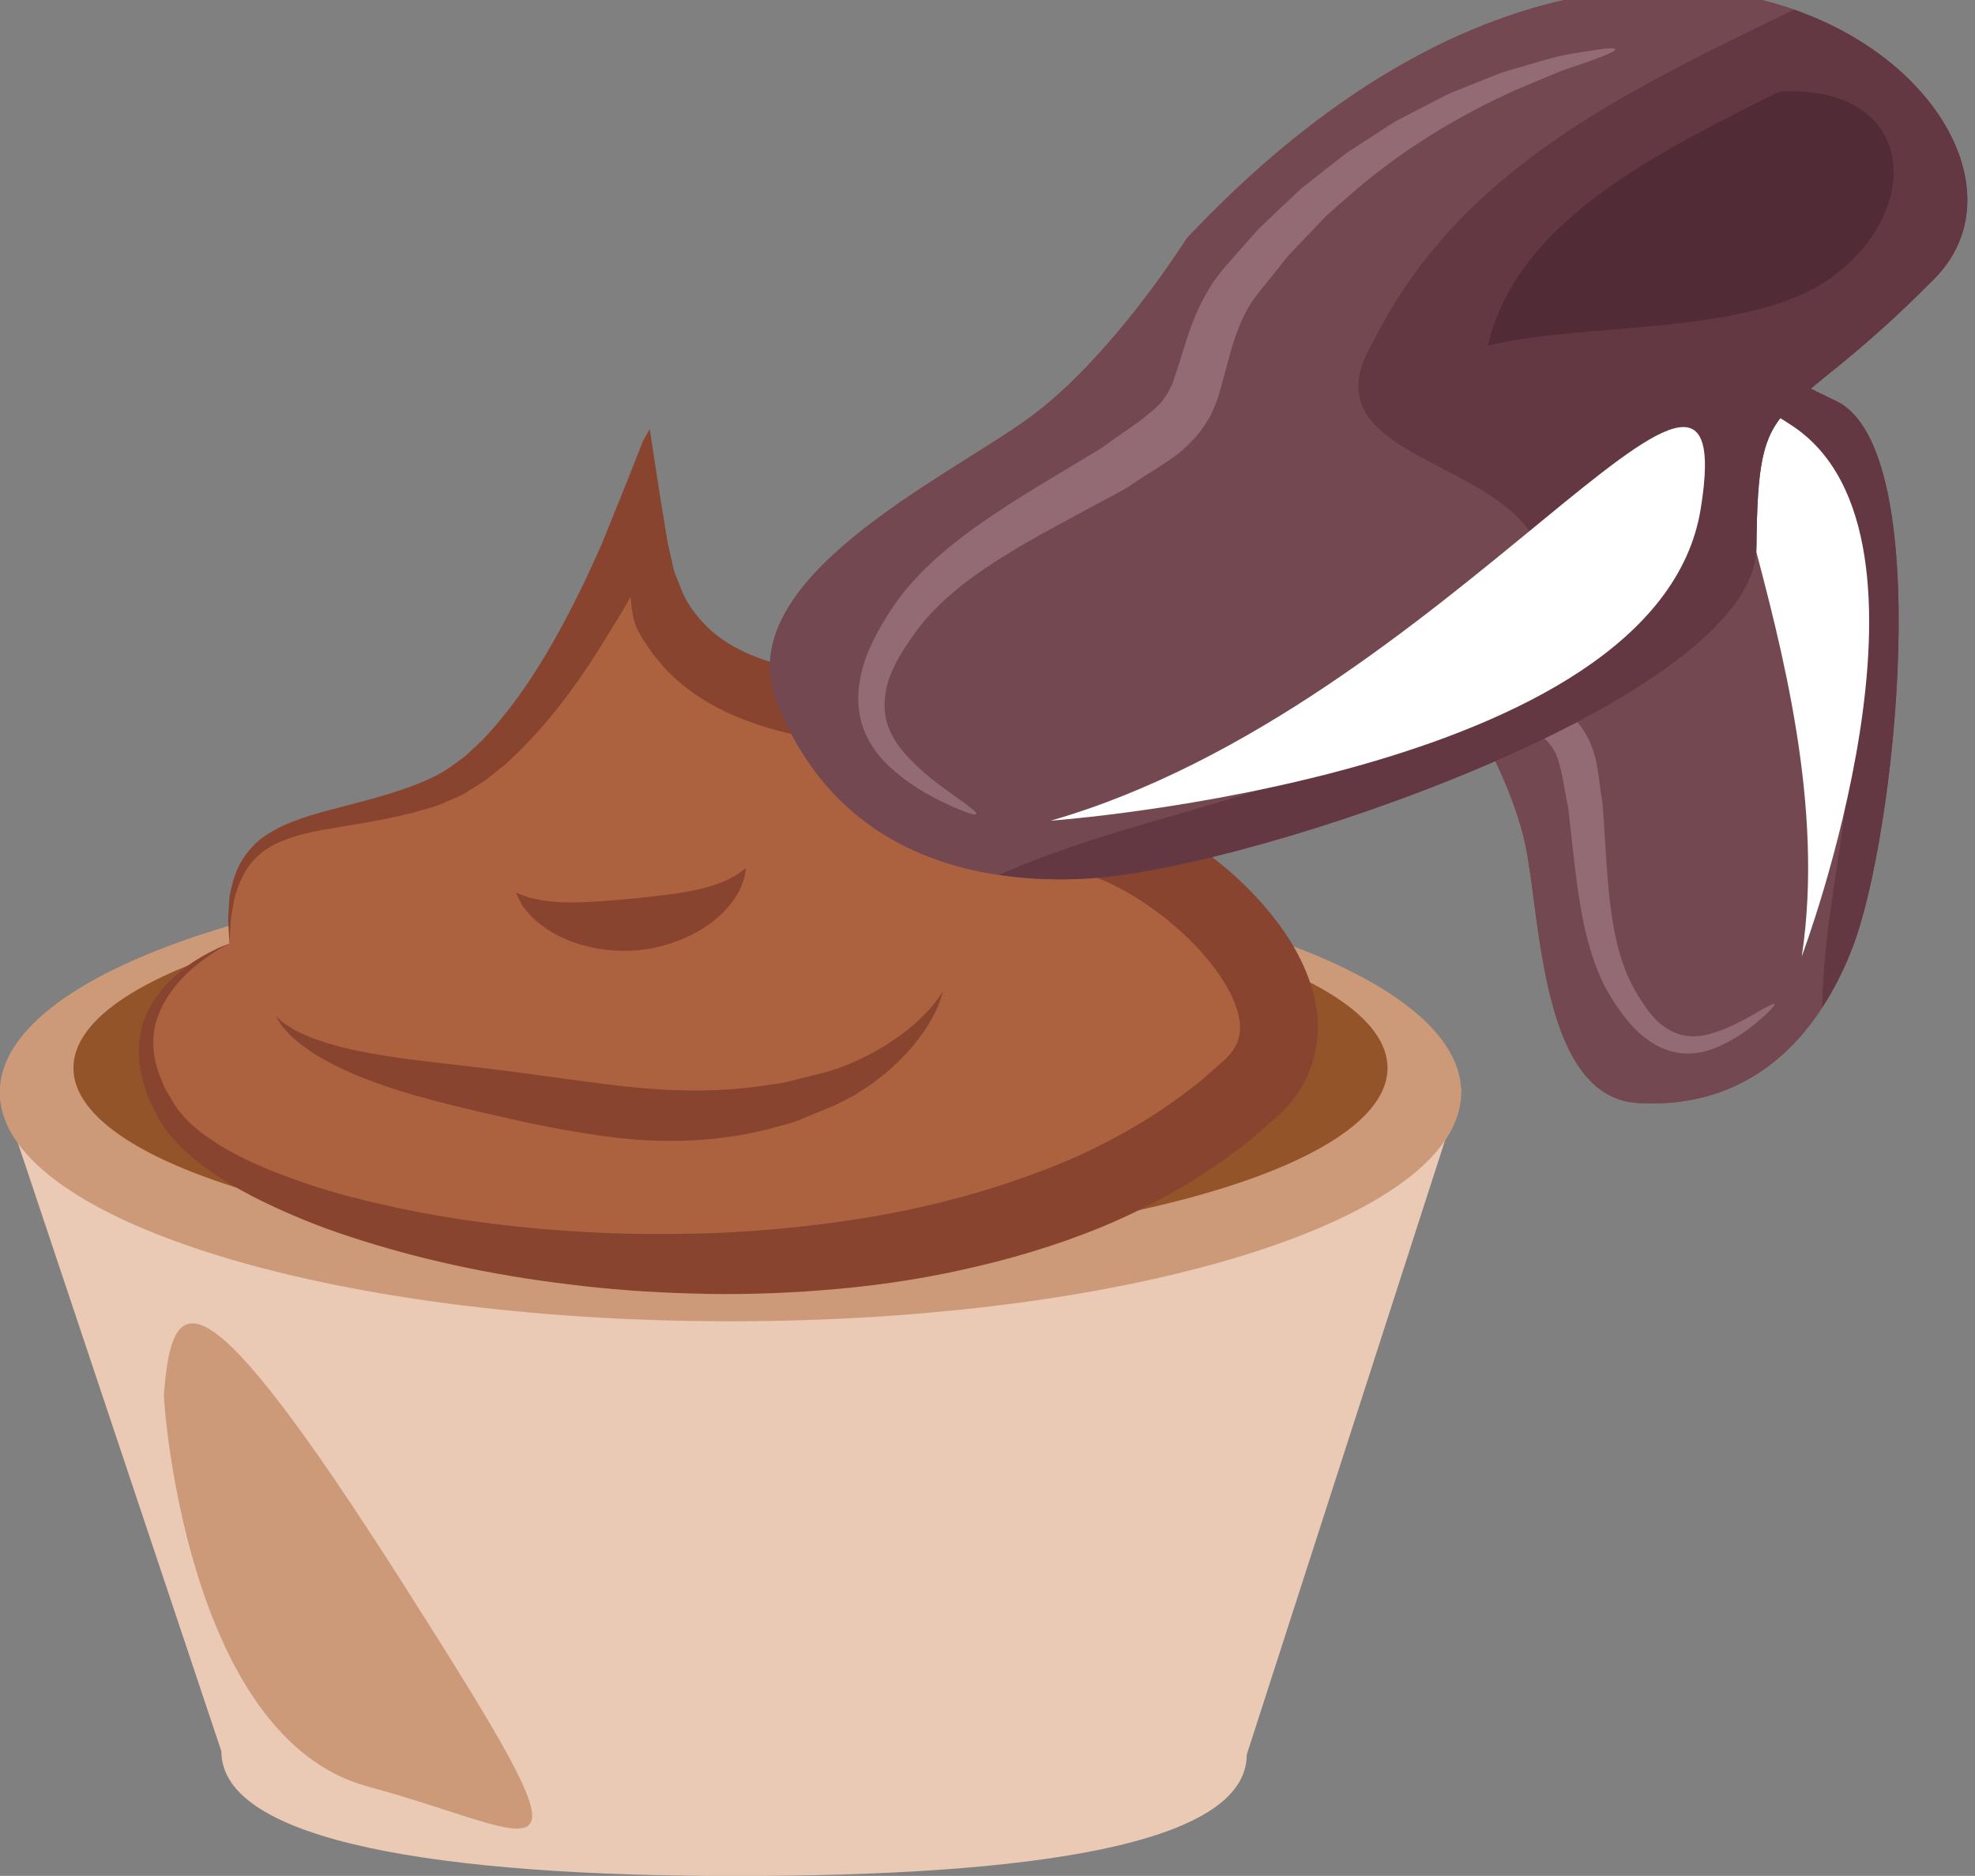 <?xml version="1.0" encoding="UTF-8" standalone="no"?>
<!-- Created with Inkscape (http://www.inkscape.org/) -->

<svg
   xmlns:dc="http://purl.org/dc/elements/1.1/"
   xmlns:cc="http://creativecommons.org/ns#"
   xmlns:rdf="http://www.w3.org/1999/02/22-rdf-syntax-ns#"
   xmlns:svg="http://www.w3.org/2000/svg"
   xmlns="http://www.w3.org/2000/svg"
   xmlns:sodipodi="http://sodipodi.sourceforge.net/DTD/sodipodi-0.dtd"
   xmlns:inkscape="http://www.inkscape.org/namespaces/inkscape"
   width="437.699mm"
   height="415.789mm"
   viewBox="0 0 437.699 415.789"
   version="1.1"
   id="svg8"
   inkscape:version="0.92.4 (5da689c313, 2019-01-14)"
   sodipodi:docname="Paštika játrová.svg">
  <rect x="0" y="0" width="437.699" height="415.789" fill="#808080" stroke="none"/>
  <defs
     id="defs2">
    <style
       type="text/css"
       id="style2">
   <![CDATA[
    .str0 {stroke:black;stroke-width:20}
    .fil4 {fill:black}
    .fil6 {fill:black}
    .fil5 {fill:white}
    .fil1 {fill:#BF8E82;fill-rule:nonzero}
    .fil0 {fill:#DBB3A7;fill-rule:nonzero}
    .fil3 {fill:#EAC4BB;fill-rule:nonzero}
    .fil2 {fill:#F4D5D0;fill-rule:nonzero}
   ]]>
  </style>
    <style
       type="text/css"
       id="style2-2">
   <![CDATA[
    .fil3 {fill:#053749;fill-rule:nonzero}
    .fil1 {fill:#A54747;fill-rule:nonzero}
    .fil0 {fill:#C45B5B;fill-rule:nonzero}
    .fil2 {fill:#F9C7E1;fill-rule:nonzero}
    .fil5 {fill:#FCE6F3;fill-rule:nonzero}
    .fil4 {fill:#FFE3F4;fill-rule:nonzero}
   ]]>
  </style>
    <style
       type="text/css"
       id="style2-0">
   <![CDATA[
    .str0 {stroke:white;stroke-width:70.56}
    .fil10 {fill:#AD7634;fill-rule:nonzero}
    .fil5 {fill:#C19F87;fill-rule:nonzero}
    .fil6 {fill:#C9AD99;fill-rule:nonzero}
    .fil1 {fill:#D8C2B2;fill-rule:nonzero}
    .fil7 {fill:#DDC6B1;fill-rule:nonzero}
    .fil2 {fill:#E0CDBD;fill-rule:nonzero}
    .fil8 {fill:#E2CEC0;fill-rule:nonzero}
    .fil3 {fill:#E8DBCD;fill-rule:nonzero}
    .fil4 {fill:#F2E9E2;fill-rule:nonzero}
    .fil11 {fill:#F4BA64;fill-rule:nonzero}
    .fil9 {fill:#F9E0BD;fill-rule:nonzero}
    .fil0 {fill:white;fill-rule:nonzero}
   ]]>
  </style>
    <style
       type="text/css"
       id="style2-9">
   <![CDATA[
    .fil1 {fill:#053749;fill-rule:nonzero}
    .fil6 {fill:#512B35;fill-rule:nonzero}
    .fil5 {fill:#633842;fill-rule:nonzero}
    .fil4 {fill:#744851;fill-rule:nonzero}
    .fil7 {fill:#926B75;fill-rule:nonzero}
    .fil0 {fill:#EFD4AF;fill-rule:nonzero}
    .fil2 {fill:#F4E6D0;fill-rule:nonzero}
    .fil3 {fill:white;fill-rule:nonzero}
    .fil8 {fill:white;fill-rule:nonzero;}
   ]]>
  </style>
  </defs>
  <sodipodi:namedview
     id="base"
     pagecolor="#ffffff"
     bordercolor="#666666"
     borderopacity="1.0"
     inkscape:pageopacity="0.0"
     inkscape:pageshadow="2"
     inkscape:zoom="0.24748737"
     inkscape:cx="908.26714"
     inkscape:cy="958.87341"
     inkscape:document-units="mm"
     inkscape:current-layer="layer1"
     showgrid="false"
     inkscape:window-width="1920"
     inkscape:window-height="1001"
     inkscape:window-x="-9"
     inkscape:window-y="-9"
     inkscape:window-maximized="1" />
  <g
     inkscape:label="Vrstva 1"
     inkscape:groupmode="layer"
     id="layer1"
     transform="translate(256.599,13.254)"><g
   id="g1145"
   transform="matrix(2.227,0,0,-2.227,-256.599,228.222)">
  <path
     d="m 0,0 22.029,-65.869 c 0,-9.018 21.927,-12.418 51.165,-12.418 29.24,0 50.875,3.064 50.875,12.079 L 145.437,0 Z"
     style="fill:#eacab5;fill-opacity:1;fill-rule:nonzero;stroke:none"
     id="path1147"
     inkscape:connector-curvature="0" />
</g>
<g
   id="g1149"
   transform="matrix(2.227,0,0,-2.227,67.231,228.861)">
  <path
     d="m 0,0 c 0,-12.586 -32.559,-22.787 -72.719,-22.787 -40.161,0 -72.718,10.201 -72.718,22.787 0,12.584 32.557,22.787 72.718,22.787 C -32.559,22.787 0,12.584 0,0"
     style="fill:#cc9a79;fill-opacity:1;fill-rule:nonzero;stroke:none"
     id="path1151"
     inkscape:connector-curvature="0" />
</g>
<g
   id="g1153"
   transform="matrix(2.227,0,0,-2.227,50.903,223.458)">
  <path
     d="m 0,0 c 0,-9.978 -29.273,-18.065 -65.386,-18.065 -36.111,0 -65.386,8.087 -65.386,18.065 0,9.976 29.275,18.063 65.386,18.063 C -29.273,18.063 0,9.976 0,0"
     style="fill:#93542a;fill-opacity:1;fill-rule:nonzero;stroke:none"
     id="path1155"
     inkscape:connector-curvature="0" />
</g>
<g
   id="g1157"
   transform="matrix(2.227,0,0,-2.227,-205.757,195.887)"
   style="fill:#ac623f;fill-opacity:1">
  <path
     d="m 0,0 c 0,0 -13.436,-5.332 -6.135,-16.946 9.201,-14.635 78.155,-25.658 107.958,2.696 10.123,9.628 -11.653,26.96 -19.64,25.036 0,0 -9.802,10.395 -24.831,13.092 -12.807,2.298 -15.948,9.629 -16.867,17.717 0,0 -8.895,-22.337 -20.242,-26.574 C 8.895,10.784 -0.612,13.864 0,0"
     style="fill:#ac623f;fill-opacity:1;fill-rule:nonzero;stroke:none"
     id="path1159"
     inkscape:connector-curvature="0" />
</g>
<g
   id="g1161"
   transform="matrix(2.227,0,0,-2.227,-205.75,195.887)"
   style="fill:#88442e;fill-opacity:1">
  <path
     d="m 0,0 c 0,0 -0.021,0.389 -0.064,1.146 -0.013,0.378 -0.062,0.853 -0.061,1.416 0.034,0.565 0.073,1.222 0.117,1.964 0.253,1.45 0.663,3.411 2.284,5.101 0.765,0.876 1.85,1.503 3.006,2.09 1.178,0.522 2.468,0.969 3.827,1.339 2.714,0.763 5.716,1.408 8.791,2.52 1.574,0.587 3.016,1.195 4.359,2.189 0.339,0.247 0.679,0.497 1.023,0.749 0.342,0.26 0.648,0.589 0.978,0.882 0.324,0.302 0.649,0.608 0.977,0.916 0.308,0.339 0.617,0.682 0.927,1.03 2.473,2.783 4.72,6.188 6.775,9.976 0.253,0.476 0.508,0.956 0.763,1.44 l 0.38,0.731 0.507,1.017 c 0.825,1.581 1.609,3.358 2.428,5.172 0.816,2.02 1.642,4.064 2.477,6.133 0.424,1.071 0.85,2.149 1.277,3.232 l 0.314,0.804 c 0.057,0.156 0.098,0.234 0.136,0.292 l 0.12,0.211 0.484,0.865 c 0.342,-2.222 0.69,-4.471 1.039,-6.749 0.193,-1.18 0.386,-2.368 0.58,-3.562 l 0.15,-0.885 0.169,-0.771 0.341,-1.559 c 0.092,-0.567 0.272,-0.963 0.443,-1.381 l 0.508,-1.272 c 0.476,-1.125 0.629,-1.152 0.86,-1.584 0.234,-0.348 0.512,-0.666 0.76,-1.006 l 0.86,-0.923 c 2.418,-2.372 6.094,-3.714 10.16,-4.396 4.741,-0.761 9.652,-2.342 14.22,-4.648 2.304,-1.138 4.525,-2.492 6.687,-3.988 1.08,-0.745 2.133,-1.55 3.177,-2.383 0.516,-0.433 1.034,-0.854 1.544,-1.313 L 83.5,14.639 c -0.002,0.006 -0.008,0.01 -0.008,0.01 l 0.017,-0.009 0.035,-0.019 c 0.019,0.007 0.01,0.011 0.05,0.016 l 0.373,0.017 c 0.739,-0.043 1.529,-0.123 2.217,-0.27 1.401,-0.287 2.707,-0.699 3.923,-1.218 2.456,-1.022 4.703,-2.363 6.859,-3.922 2.132,-1.586 4.181,-3.368 6.019,-5.511 1.83,-2.134 3.537,-4.585 4.593,-7.709 0.529,-1.548 0.835,-3.322 0.707,-5.179 -0.115,-1.854 -0.728,-3.748 -1.7,-5.322 -0.503,-0.763 -1.042,-1.492 -1.653,-2.092 l -0.45,-0.472 -0.379,-0.332 -0.759,-0.661 c -1.018,-0.872 -1.998,-1.789 -3.089,-2.539 -4.224,-3.206 -8.798,-5.689 -13.429,-7.628 -4.65,-1.907 -9.358,-3.279 -14.008,-4.293 -4.647,-1.026 -9.247,-1.658 -13.739,-2.001 -4.489,-0.357 -8.874,-0.47 -13.116,-0.332 -4.244,0.114 -8.351,0.422 -12.296,0.923 -7.889,0.955 -15.144,2.578 -21.578,4.696 -3.222,1.037 -6.224,2.282 -8.984,3.642 -2.754,1.366 -5.279,2.893 -7.363,4.784 -0.532,0.448 -0.987,1.006 -1.464,1.489 -0.465,0.502 -0.824,1.123 -1.218,1.661 -0.331,0.57 -0.576,1.154 -0.856,1.711 -0.302,0.541 -0.485,1.135 -0.655,1.716 -0.747,2.286 -0.743,4.644 -0.071,6.52 0.679,1.881 1.818,3.228 2.869,4.234 1.056,1.017 2.103,1.677 2.948,2.176 C -0.99,-0.303 0,-0.002 0,-0.002 c 0,0 -0.951,-0.419 -2.524,-1.554 -0.772,-0.576 -1.715,-1.325 -2.614,-2.391 -0.894,-1.05 -1.8,-2.403 -2.223,-4.086 -0.413,-1.683 -0.228,-3.643 0.605,-5.568 0.19,-0.487 0.39,-0.981 0.709,-1.447 0.294,-0.467 0.563,-0.975 0.887,-1.432 0.374,-0.409 0.676,-0.866 1.11,-1.258 0.456,-0.377 0.855,-0.805 1.362,-1.16 1.959,-1.496 4.41,-2.726 7.093,-3.796 2.689,-1.067 5.616,-2.03 8.772,-2.793 6.287,-1.572 13.363,-2.67 20.986,-3.142 3.811,-0.26 7.761,-0.34 11.816,-0.243 4.057,0.069 8.221,0.372 12.447,0.887 8.448,0.993 17.184,3.035 25.485,6.605 4.117,1.836 8.093,4.099 11.68,6.889 0.94,0.652 1.75,1.445 2.612,2.19 l 0.641,0.567 0.32,0.279 0.187,0.213 c 0.285,0.271 0.462,0.558 0.659,0.83 0.62,1.088 0.776,2.291 0.202,4.018 -0.552,1.675 -1.699,3.475 -3.087,5.086 -1.376,1.633 -3.024,3.096 -4.717,4.388 -1.706,1.269 -3.507,2.365 -5.248,3.122 -0.87,0.397 -1.717,0.66 -2.471,0.839 -0.393,0.094 -0.692,0.124 -1.036,0.157 L 82.391,7.069 C 81.871,6.996 81.351,6.923 80.839,6.851 L 79.54,8.182 78.888,8.841 78.365,9.33 c -0.408,0.39 -0.849,0.763 -1.276,1.142 -0.881,0.738 -1.775,1.461 -2.7,2.134 -1.847,1.353 -3.756,2.597 -5.725,3.649 -3.943,2.141 -7.989,3.623 -12.165,4.482 -2.412,0.502 -4.796,1.241 -7.061,2.303 -2.259,1.061 -4.402,2.524 -6.119,4.377 -0.408,0.481 -0.824,0.95 -1.204,1.44 -0.348,0.513 -0.719,1.01 -1.03,1.535 -0.261,0.479 -0.719,1.259 -0.606,1.135 -0.046,0.134 -0.103,0.269 -0.146,0.418 -0.177,0.588 -0.295,1.277 -0.369,2.045 l -0.033,0.37 c -0.011,0.034 -0.004,0.192 -0.026,0.123 L 39.847,34.376 39.599,33.927 C 39.403,33.592 39.209,33.26 39.018,32.933 38.212,31.629 37.429,30.358 36.667,29.12 34.233,25.282 31.594,21.821 28.634,18.953 28.257,18.599 27.89,18.246 27.521,17.896 27.122,17.576 26.726,17.258 26.331,16.941 25.929,16.636 25.561,16.307 25.142,16.032 24.715,15.767 24.291,15.504 23.87,15.243 23.071,14.681 22.11,14.35 21.237,13.958 20.348,13.563 19.505,13.407 18.665,13.133 15.302,12.229 12.2,11.851 9.51,11.351 6.817,10.878 4.504,10.198 2.999,8.867 1.461,7.564 0.868,5.812 0.479,4.439 0.359,3.721 0.254,3.089 0.16,2.544 0.099,1.991 0.095,1.521 0.066,1.146 0.022,0.389 0,0 0,0"
     style="fill:#88442e;fill-opacity:1;fill-rule:nonzero;stroke:none"
     id="path1163"
     inkscape:connector-curvature="0" />
</g>
<g
   id="g1165"
   transform="matrix(2.227,0,0,-2.227,-47.558,206.469)"
   style="fill:#88442e;fill-opacity:1">
  <path
     d="m 0,0 c 0,0 -0.084,-0.241 -0.242,-0.702 -0.154,-0.471 -0.396,-1.165 -0.877,-1.985 -0.9,-1.667 -2.606,-3.93 -5.367,-6.049 -0.667,-0.563 -1.46,-1.018 -2.263,-1.551 -0.842,-0.45 -1.731,-0.952 -2.659,-1.309 -0.936,-0.388 -1.904,-0.79 -2.899,-1.204 -1.002,-0.413 -2.109,-0.619 -3.214,-0.94 -4.452,-1.142 -9.607,-1.434 -14.758,-0.861 -5.146,0.593 -9.839,1.664 -14.061,2.653 -4.217,0.978 -8.12,2.022 -11.26,3.28 -3.157,1.211 -5.575,2.674 -6.998,3.95 -0.374,0.292 -0.643,0.635 -0.891,0.902 -0.254,0.26 -0.434,0.511 -0.56,0.731 -0.26,0.415 -0.397,0.633 -0.397,0.633 0,0 0.194,-0.167 0.564,-0.486 0.171,-0.165 0.402,-0.347 0.709,-0.521 0.301,-0.182 0.613,-0.416 1.032,-0.595 1.605,-0.804 4.079,-1.584 7.255,-2.13 3.169,-0.592 6.975,-0.962 11.314,-1.471 4.331,-0.519 9.023,-1.253 13.841,-1.806 4.815,-0.529 9.313,-0.56 13.373,0 1.004,0.178 2.02,0.227 2.965,0.481 0.954,0.241 1.881,0.475 2.776,0.703 1.82,0.415 3.348,1.028 4.758,1.729 2.809,1.384 4.851,3.029 6.085,4.334 0.651,0.638 1.058,1.214 1.334,1.612 C -0.15,-0.207 0,0 0,0"
     style="fill:#88442e;fill-opacity:1;fill-rule:nonzero;stroke:none"
     id="path1167"
     inkscape:connector-curvature="0" />
</g>
<g
   id="g1169"
   transform="matrix(2.227,0,0,-2.227,-91.261,179.15)"
   style="fill:#88442e;fill-opacity:1">
  <path
     d="m 0,0 c -0.046,0.072 0.064,-1.703 -1.721,-3.801 -1.705,-2.101 -5.06,-3.97 -8.966,-4.376 -3.915,-0.361 -7.527,0.823 -9.63,2.469 -0.53,0.396 -0.976,0.776 -1.313,1.201 -0.343,0.401 -0.629,0.716 -0.787,1.065 -0.347,0.648 -0.479,0.989 -0.479,0.989 0,0 0.357,-0.132 0.999,-0.371 0.281,-0.136 0.699,-0.195 1.127,-0.292 0.412,-0.116 0.921,-0.161 1.458,-0.212 2.136,-0.236 5.009,0.018 8.123,0.295 3.1,0.337 5.958,0.633 7.958,1.328 0.497,0.174 0.991,0.318 1.354,0.533 0.383,0.197 0.781,0.35 1.013,0.556 C -0.31,-0.221 0,0 0,0"
     style="fill:#88442e;fill-opacity:1;fill-rule:nonzero;stroke:none"
     id="path1171"
     inkscape:connector-curvature="0" />
</g>
<g
   id="g1173"
   transform="matrix(2.227,0,0,-2.227,-220.28,295.833)">
  <path
     d="m 0,0 c -0.045,-0.586 2.164,-34.125 20.285,-39.017 18.12,-4.893 23.8,-11.682 3.517,20.181 C 3.517,13.029 0.812,10.491 0,0"
     style="fill:#cc9a79;fill-opacity:1;fill-rule:nonzero;stroke:none"
     id="path1175"
     inkscape:connector-curvature="0" />
</g>

 
 

 
 

 
 <g
   transform="matrix(0.062,0,0,0.062,-294.735,-736.007)"
   id="Vrstva_x0020_1">

  
  
  
  
  
  
  
  
  
  
  
  
  
  
  
  
  <path
   d="m 5932.863,12410.284 c -285.512,296.11 -457.689,867.221 -119.615,1701.809 0,0 8.926,13.436 23.589,37.746 55.462,90.843 191.225,328.81 232.444,536.59 53.276,262.764 56.768,892.31 398.668,913.935 272.241,17.042 500.585,-95.088 660.11,-340.264 41.001,-62.57 77.542,-133.457 108.346,-213.938 154.006,-394.741 303.176,-1785.249 -58.943,-1955.822 -397.245,-187.244 -238.77,-169.102 -446.905,-720.354 -104.384,-277.545 -508.979,-259.641 -797.694,40.298 z"
   style="fill:#744851;fill-rule:nonzero;stroke-width:0.639"
   id="path39-8"
   class="fil4"
   inkscape:connector-curvature="0" />
<path
   d="m 7177.462,13090.34 c -397.245,-187.244 -238.77,-169.102 -446.905,-720.354 -104.384,-277.545 -508.979,-259.641 -797.694,40.298 11.383,487.672 11.902,974.049 332.763,1371.447 190.669,275.762 390.708,-129.133 627.884,-167.11 68.411,-15.233 160.409,7.92 183.358,46.303 309.166,518.814 56.507,1059.761 51.191,1599.176 41.001,-62.57 77.542,-133.457 108.346,-213.938 154.006,-394.741 303.176,-1785.888 -58.943,-1955.822 z"
   style="fill:#633842;fill-rule:nonzero;stroke-width:0.639"
   id="path41-9"
   class="fil5"
   inkscape:connector-curvature="0" />
<path
   d="m 6893.51,13614.621 c -237.176,37.977 -437.215,442.872 -627.884,167.11 -320.861,-397.398 -321.38,-883.775 -332.763,-1371.447 -285.512,296.11 -457.689,867.221 -119.615,1701.809 0,0 8.926,13.436 23.589,37.746 55.462,90.843 191.225,328.81 232.444,536.59 53.276,262.764 56.768,892.31 398.668,913.935 272.241,17.042 500.585,-95.088 660.11,-340.264 5.316,-539.415 257.975,-1080.362 -51.191,-1599.176 -22.949,-38.383 -114.947,-61.536 -183.358,-46.303 z"
   style="fill:#744851;fill-rule:nonzero;stroke-width:0.639"
   id="path43-2"
   class="fil4"
   inkscape:connector-curvature="0" />
<path
   d="m 6112.897,12539.029 c 12.923,318.945 12.235,760.582 287.369,971.283 48.338,-258.131 268.15,-637.43 213.594,-899.558 -61.535,-294.733 -364.304,-408.97 -498.392,-81.946 z"
   style="fill:#512b35;fill-rule:nonzero;stroke-width:0.639"
   id="path45-1"
   class="fil6"
   inkscape:connector-curvature="0" />
<path
   d="m 6958.072,15247.052 c 2.551,3.2 -12.816,21.071 -43.537,48.506 -31.359,26.794 -76.798,65.71 -143.956,97.562 -32.62,15.927 -73.547,29.924 -119.564,30.491 -46.019,1.207 -96.485,-14.85 -137.346,-43.036 -42.139,-27.548 -75.314,-65.308 -104.014,-104.339 -28.061,-39.031 -55.476,-82.535 -75.217,-128.583 -40.121,-92.096 -60.422,-188.636 -74.343,-278.136 -14.562,-89.5 -22.102,-172.599 -30.3,-242.916 -1.891,-17.259 -3.781,-34.519 -5.674,-50.5 -0.626,-7.669 -1.893,-15.341 -2.52,-23.011 l -1.262,-10.228 c -0.636,-1.919 0,1.916 0,0 l -1.269,-5.755 c -6.981,-31.967 -10.775,-58.178 -14.579,-77.996 -6.965,-41.554 -13.325,-61.377 -13.962,-63.296 0,-1.278 -1.905,-7.672 -4.446,-17.902 -1.909,-5.116 -3.818,-10.232 -6.364,-17.266 -1.273,-3.198 -2.547,-6.395 -3.819,-10.232 -1.912,-3.199 -3.825,-6.398 -6.374,-10.236 -1.913,-3.199 -3.824,-7.036 -6.374,-11.514 -1.911,-3.839 -5.742,-6.401 -8.293,-10.239 -3.19,-3.84 -6.38,-7.681 -9.568,-12.159 -5.106,-4.482 -10.851,-9.603 -15.956,-14.724 -21.697,-21.126 -47.866,-43.536 -77.862,-71.066 -29.995,-28.168 -62.538,-61.453 -90.596,-102.401 -30.612,-42.869 -45.881,-86.993 -66.902,-132.404 -9.551,-23.023 -21.659,-45.411 -29.291,-69.71 -8.271,-23.66 -16.542,-47.961 -24.813,-72.26 -7.631,-24.939 -17.82,-49.241 -23.533,-74.176 l -18.416,-76.084 c -5.073,-25.574 -13.342,-50.512 -16.497,-76.722 -3.795,-25.571 -6.95,-51.14 -10.747,-76.074 -3.155,-25.568 -8.868,-50.503 -8.829,-75.429 -1.24,-24.928 -2.479,-49.856 -3.72,-74.144 -0.601,-24.289 -3.12,-47.941 -2.446,-70.948 1.316,-23.646 1.99,-46.014 3.304,-68.381 1.311,-22.367 1.985,-43.458 3.296,-64.547 1.31,-20.45 5.175,-40.257 7.761,-59.427 5.813,-38.338 10.34,-72.845 16.14,-103.513 7.078,-30.668 14.15,-56.86 20.574,-77.941 11.573,-43.443 20.558,-67.076 25.028,-65.791 4.473,0.645 4.434,26.211 0.53,70.304 -1.951,21.727 -4.549,48.567 -7.793,78.601 -1.325,30.676 -2.656,64.548 -3.993,102.254 -4.708,149.547 10.32,348.98 66.908,538.25 l 20.98,70.975 c 6.993,23.658 17.823,46.045 26.098,68.428 8.911,23.022 17.823,45.405 26.738,67.149 8.273,22.383 20.387,42.215 30.579,63.321 20.389,40.297 38.857,83.147 61.821,111.305 23.601,30.715 50.403,56.322 77.85,80.013 27.446,23.69 56.17,46.105 81.062,67.873 6.383,5.763 12.766,10.886 18.51,16.008 6.381,7.04 12.761,14.081 19.143,20.482 5.74,7.039 12.123,13.441 16.586,19.839 4.462,7.037 8.287,13.434 12.751,19.833 3.824,6.397 7.65,12.794 10.836,18.551 2.547,5.756 5.097,10.873 7.645,15.99 4.457,10.872 8.278,19.826 10.822,27.499 4.452,14.707 6.994,23.02 7.631,24.939 1.273,3.197 8.257,33.247 13.941,76.717 3.16,22.374 5.679,47.304 10.112,72.875 l 1.27,5.116 c 0,1.278 1.264,8.949 1.261,11.506 0.634,3.836 0.626,7.67 1.26,12.145 0.626,7.671 1.252,15.981 1.879,24.29 1.252,16.62 1.865,33.877 3.114,51.774 5.001,71.59 8.709,153.404 17.524,239.061 9.454,85.019 22.735,175.156 53.284,257.012 14.635,41.566 34.391,78.667 57.98,116.412 22.951,36.466 47.825,69.74 77.829,92.795 30.002,23.055 62.576,37.167 96.445,39.776 33.87,2.61 68.394,-4.367 99.73,-15.823 62.027,-20.994 111.927,-51.594 147.109,-71.352 35.185,-20.397 56.292,-31.23 58.844,-27.391 z"
   style="fill:#926b75;fill-rule:nonzero;stroke-width:0.639"
   id="path47-8"
   class="fil7"
   inkscape:connector-curvature="0" />
<path
   d="m 7055.485,15076.557 c 0,0 562.209,-1495.959 -30.918,-1895.061 -593.125,-399.101 194.297,819.026 30.918,1895.061 z"
   style="fill:#ffffff;;fill-rule:nonzero;stroke-width:0.639"
   id="path49-9"
   class="fil8"
   inkscape:connector-curvature="0" />
<path
   d="m 7027.146,11691.379 c -527.783,-184.605 -1330.917,-73.149 -2169.907,818.084 0,0 -11.529,18.651 -33.234,50.558 -80.729,120.061 -297.61,422.805 -530.861,591.639 -294.322,214.932 -1069.936,576.532 -902.608,1011.108 133.456,345.936 401.547,564.341 794.916,622.237 100.555,15.133 208.849,20.038 325.74,12.41 574.974,-33.804 2377.145,-638.711 2382.317,-1182.794 5.83,-596.932 73.361,-390.892 636.128,-960.826 283.573,-286.447 31.839,-776.029 -502.491,-962.416 z"
   style="fill:#744851;fill-rule:nonzero;stroke-width:0.869"
   id="path39"
   class="fil4"
   inkscape:connector-curvature="0" />

  <path
   d="m 6893.51,13614.621 c 5.83,-596.932 73.361,-390.892 636.128,-960.826 283.573,-286.447 31.839,-776.029 -502.491,-962.416 -595.897,290.828 -1196.36,567.504 -1505.116,1189.357 -232.401,392.011 381.24,409.303 562.753,680.702 57.639,75.854 81.254,202.627 46.869,252.756 -465.362,676.316 -1276.915,671.243 -1946.2,970.811 100.555,15.133 208.849,20.038 325.74,12.41 574.974,-33.804 2377.935,-639.072 2382.317,-1182.794 z"
   style="fill:#633842;fill-rule:nonzero;stroke-width:0.869"
   id="path41"
   class="fil5"
   inkscape:connector-curvature="0" />

  <path
   d="m 6084.784,13561.438 c -181.513,-271.399 -795.155,-288.691 -562.753,-680.702 308.756,-621.853 909.219,-898.529 1505.116,-1189.357 -527.783,-184.605 -1330.917,-73.149 -2169.907,818.084 0,0 -11.529,18.651 -33.234,50.558 -80.729,120.061 -297.61,422.805 -530.861,591.639 -294.322,214.932 -1069.936,576.532 -902.608,1011.108 133.456,345.936 401.547,564.341 794.916,622.237 669.285,-299.568 1480.838,-294.495 1946.2,-970.811 34.386,-50.129 10.771,-176.902 -46.869,-252.756 z"
   style="fill:#744851;fill-rule:nonzero;stroke-width:0.869"
   id="path43"
   class="fil4"
   inkscape:connector-curvature="0" />

  <path
   d="m 6970.298,11986.818 c -386.616,196.973 -932.502,446.765 -1036.607,906.182 346.269,-86.793 939.518,-30.551 1232.327,-246.702 329.123,-243.277 298.394,-682.08 -181.634,-662.105 z"
   style="fill:#512b35;fill-rule:nonzero;stroke-width:0.869"
   id="path45"
   class="fil6"
   inkscape:connector-curvature="0" />

  <path
   d="m 4105.095,14567.637 c -2.504,4.967 -33.3,-3.871 -84.621,-26.246 -50.893,-23.527 -124.748,-57.566 -202.205,-122.441 -38.186,-31.252 -78.701,-73.859 -105.519,-130.377 -27.607,-56.156 -36.415,-127.603 -24.791,-194.069 10.111,-67.683 37.923,-130.091 69.846,-187.692 32.284,-56.811 70.46,-115.362 116.133,-165.879 90.985,-101.824 198.707,-181.689 301.353,-249.678 102.285,-68.779 200.646,-125.253 282.846,-175.287 20.245,-12.13 40.491,-24.261 59.156,-35.668 9.118,-5.127 17.875,-11.045 26.994,-16.174 l 11.917,-7.363 c 2.009,-1.874 -2.37,1.084 0,0 l 6.387,-4.833 c 35.523,-26.765 65.744,-46.326 88.065,-62.272 47.373,-32.187 68.248,-51.293 70.257,-53.168 1.58,-0.723 8.395,-6.708 19.589,-15.652 5.236,-5.261 10.471,-10.523 17.715,-17.66 3.227,-3.387 6.454,-6.775 10.471,-10.524 2.865,-4.177 5.731,-8.355 9.025,-13.683 2.865,-4.178 6.521,-8.716 10.605,-14.407 3.656,-4.539 4.647,-10.725 7.941,-16.054 2.933,-6.119 5.865,-12.238 9.588,-18.719 2.638,-8.85 5.705,-18.852 9.133,-28.064 13.779,-38.789 26.608,-83.83 43.587,-136.505 17.77,-53.035 40.413,-112.122 75.067,-170.017 35.578,-62.14 81.412,-106.042 125.572,-157.779 23.017,-24.863 43.799,-52.525 69.481,-75.742 24.53,-23.644 49.851,-47.651 75.171,-71.658 26.472,-23.578 50.708,-49.955 78.264,-71.163 l 83.526,-65.927 c 28.708,-20.78 54.818,-45.147 85.4,-63.919 29.431,-19.2 59.223,-37.609 87.864,-56.448 29.792,-18.409 57.349,-39.617 88.158,-53.715 30.087,-15.679 60.173,-31.357 89.47,-46.673 29.658,-14.527 57.442,-31.062 86.243,-43.286 29.953,-11.795 57.964,-23.657 86.337,-34.729 28.373,-11.073 54.804,-22.212 81.597,-32.561 26.003,-9.988 52.662,-16.454 77.807,-24.139 50.653,-14.579 95.843,-28.57 137.016,-38.812 41.896,-8.662 78.262,-14.793 107.947,-18.822 60.226,-10.361 94.517,-12.676 95.468,-6.424 1.74,5.891 -29.859,20.351 -86.538,40.554 -27.944,9.921 -62.57,21.944 -101.507,34.983 -38.643,15.772 -81.235,33.352 -128.568,53.1 -187.389,79.058 -425.191,210.804 -626.857,388.115 l -75.76,66.195 c -25.253,22.065 -46.758,48.147 -69.708,71.07 -23.379,24.073 -45.968,47.785 -67.767,71.136 -22.95,22.922 -40.572,49.139 -60.858,73.708 -38.202,48.053 -80.648,95.183 -102.394,139.528 -24.544,46.582 -40.962,94.221 -54.647,141.566 -13.686,47.345 -25.068,95.547 -37.83,138.647 -3.495,11.154 -6.2,21.945 -9.267,31.948 -5.075,11.876 -10.15,23.752 -14.435,35.268 -5.436,11.086 -9.722,22.601 -15.091,31.745 -6.16,9.506 -11.89,17.861 -17.26,27.006 -5.731,8.355 -11.462,16.71 -16.765,23.913 -5.664,6.414 -10.538,12.466 -15.412,18.518 -10.899,11.675 -19.79,21.476 -27.824,28.974 -15.639,13.844 -24.463,21.703 -26.472,23.578 -3.227,3.388 -36.38,29.068 -86.847,60.759 -25.842,16.602 -55.206,33.86 -84.275,53.85 l -5.597,4.471 c -1.58,0.724 -10.337,6.641 -13.497,8.088 -4.378,2.959 -9.118,5.127 -14.287,8.448 -9.118,5.128 -19.027,10.617 -28.935,16.107 -19.817,10.978 -40.785,21.529 -62.182,33.23 -85.587,46.807 -184.538,97.818 -285.336,157.318 -99.647,59.929 -203.445,127.489 -287.212,211.679 -43.035,41.667 -77.649,87.123 -110.883,137.681 -32.016,49.045 -58.997,98.652 -70.447,148.796 -11.45,50.143 -10.393,98.386 5.606,141.701 15.999,43.316 44.21,81.999 76.143,114.202 61.135,64.7 127.251,108.968 171.623,141.212 45.162,31.882 70.521,51.806 67.227,57.135 z"
   style="fill:#926b75;fill-rule:nonzero;stroke-width:0.869"
   id="path47"
   class="fil7"
   inkscape:connector-curvature="0" />

  <path
   d="m 4370.97,14591.198 c 0,0 2166.833,-154.579 2323.173,-1113.693 156.34,-959.113 -901.366,704.81 -2323.173,1113.693 z"
   style="fill:#ffffff;;fill-rule:nonzero;stroke-width:0.869"
   id="path49"
   class="fil8"
   inkscape:connector-curvature="0" />

 </g>

</g>
</svg>
